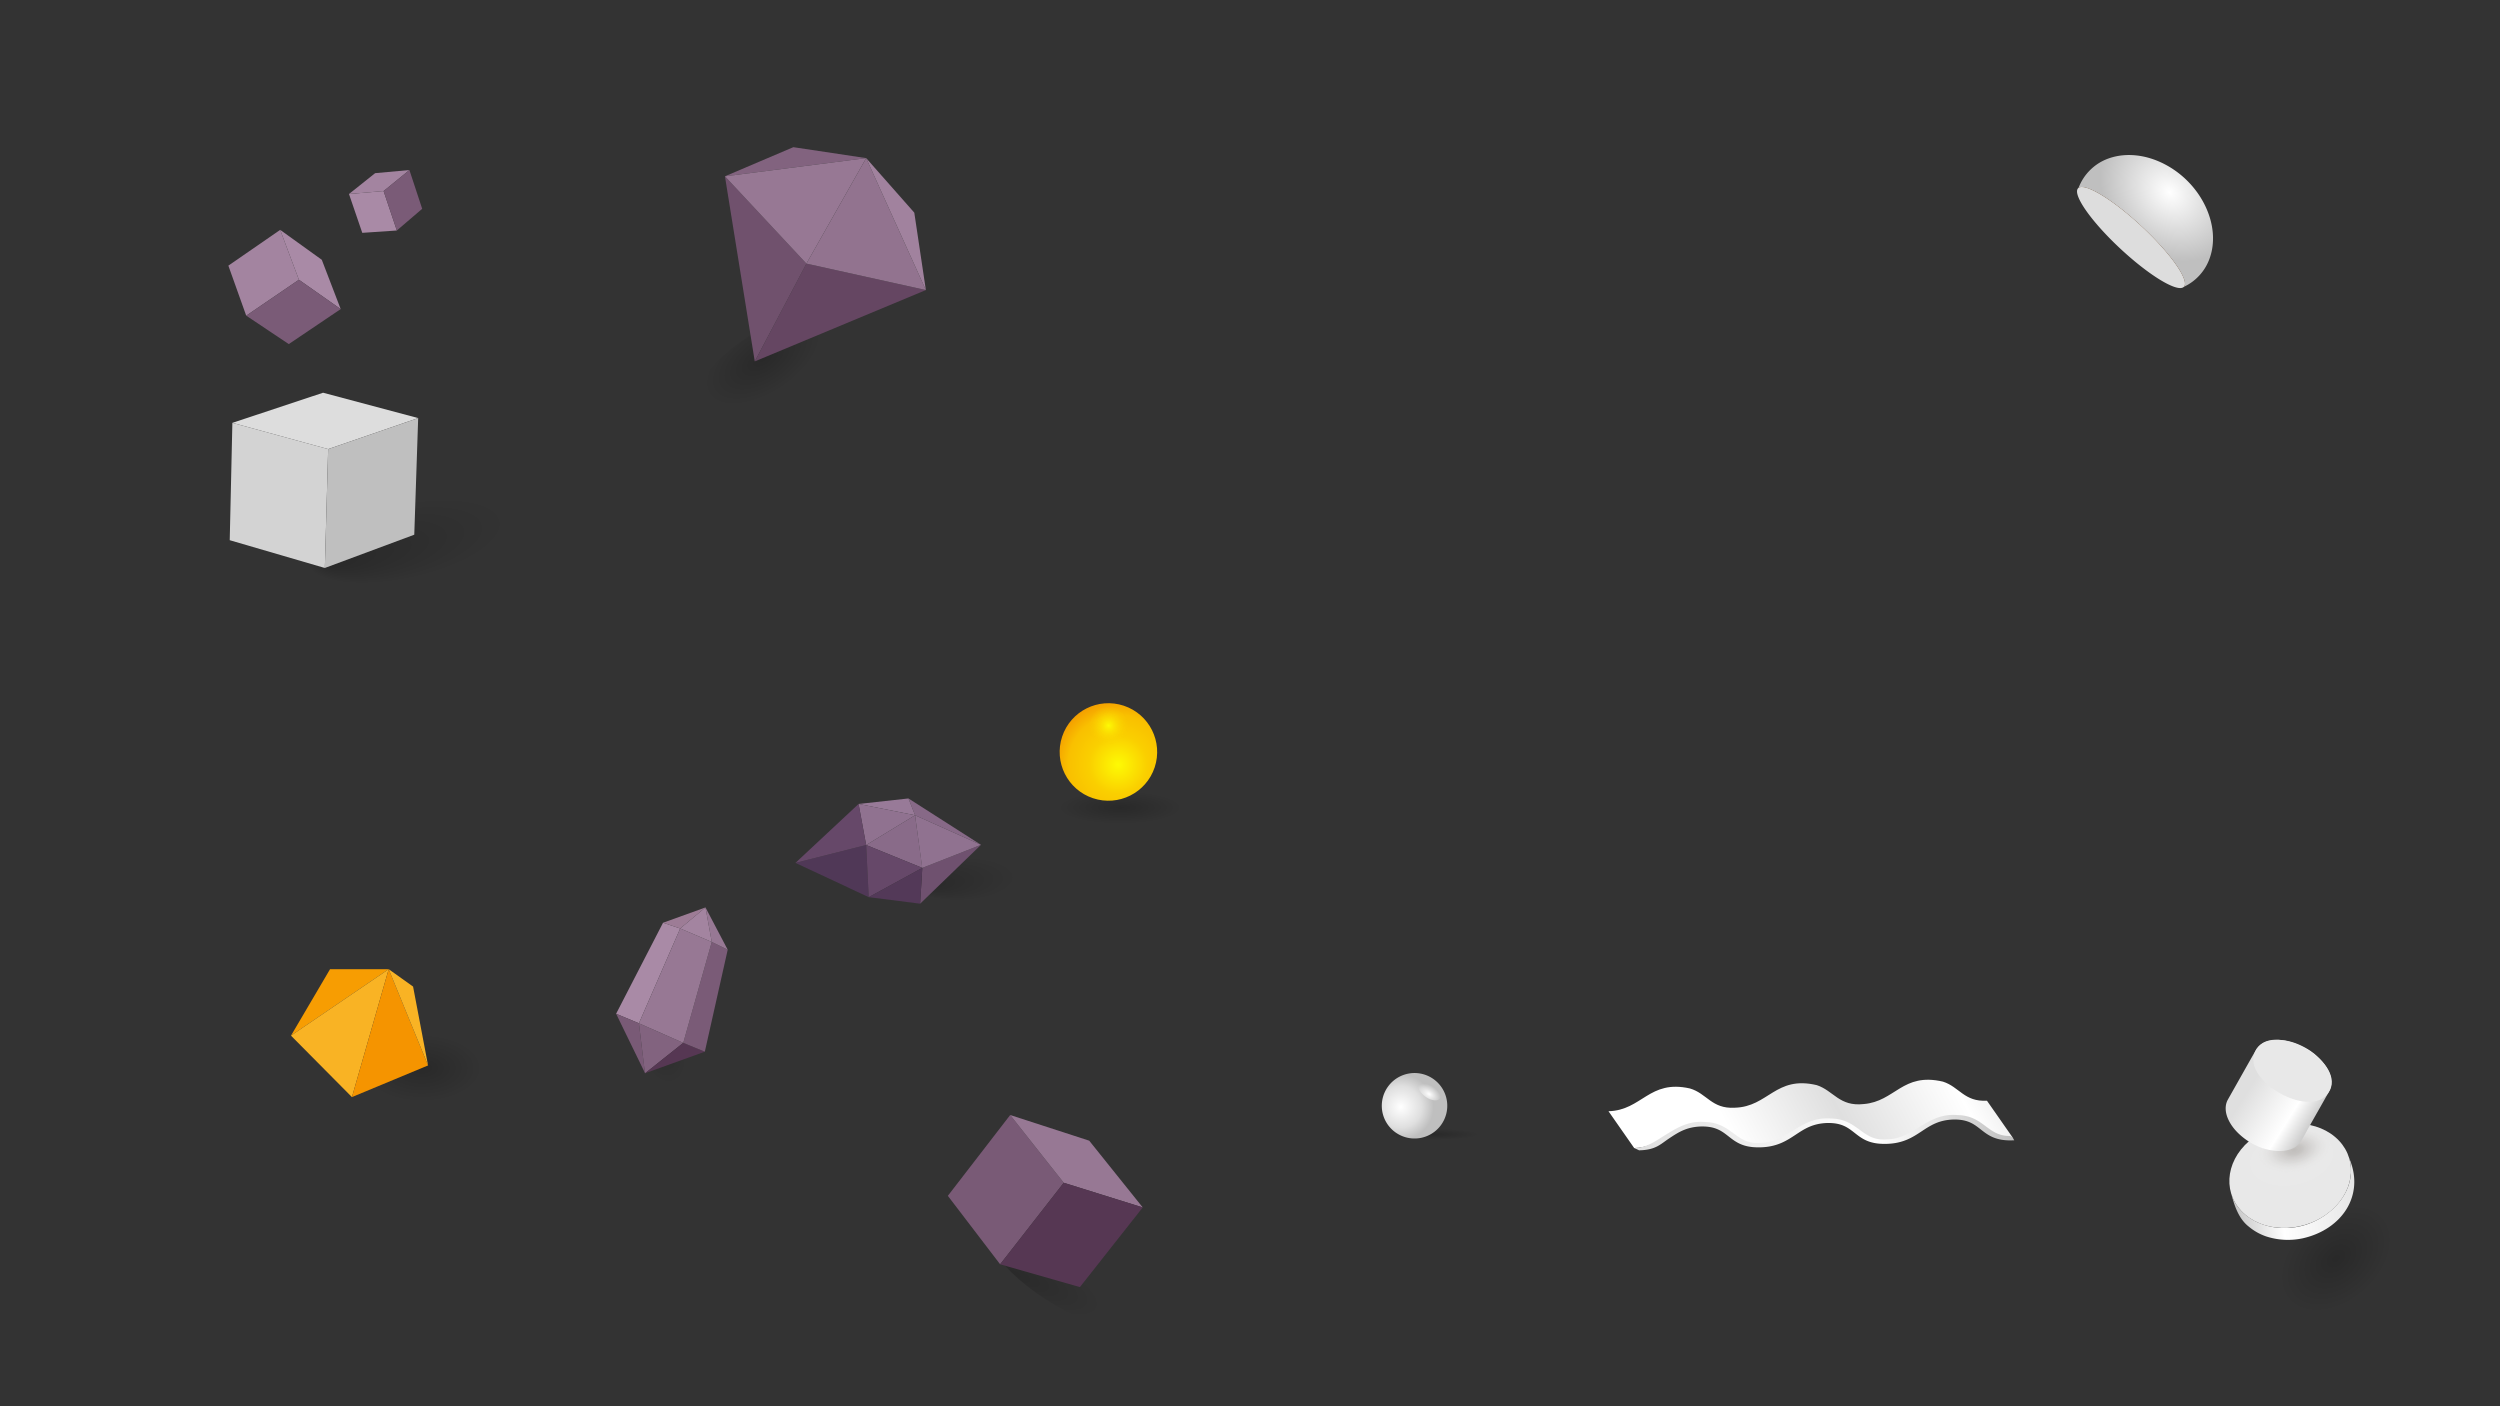 <?xml version="1.0" encoding="UTF-8"?>
<svg xmlns="http://www.w3.org/2000/svg" xmlns:xlink="http://www.w3.org/1999/xlink" width="2400" height="1350" viewBox="0 0 2400 1350">
  <rect x="0" y="0" width="2400" height="1350" fill="#333333" stroke="none"/>
  <defs>
    <radialGradient id="radial-gradient" cx="772.75" cy="996.37" r="66.24" gradientTransform="matrix(0.55, 0.84, 1.6, -1.05, -1286.89, 741.8)" gradientUnits="userSpaceOnUse">
      <stop offset="0"></stop>
      <stop offset="0.5" stop-opacity="0"></stop>
    </radialGradient>
    <radialGradient id="radial-gradient-2" cx="-2202.33" cy="-5307.83" fx="-2309.68" fy="-5300.723" r="132.18" gradientTransform="matrix(0.18, 0.43, 0.27, -0.14, 2475.15, 1237.91)" xlink:href="#radial-gradient"></radialGradient>
    <radialGradient id="radial-gradient-3" cx="-1215.43" cy="-4899.99" fx="-1322.775" fy="-4892.883" r="132.18" gradientTransform="matrix(0.77, 0.24, -0.1, -0.38, 1493.66, -321.79)" xlink:href="#radial-gradient"></radialGradient>
    <radialGradient id="radial-gradient-4" cx="-1843.25" cy="-4242.73" fx="-1950.598" fy="-4235.621" r="132.18" gradientTransform="matrix(0.75, -0.12, -0.24, -0.29, 1329.82, -613.28)" xlink:href="#radial-gradient"></radialGradient>
    <radialGradient id="radial-gradient-5" cx="-1883.79" cy="-3603.87" fx="-2073.875" fy="-3591.281" r="234.06" gradientTransform="matrix(0.77, -0.26, -0.31, -0.24, 799.38, -859.14)" xlink:href="#radial-gradient"></radialGradient>
    <radialGradient id="radial-gradient-6" cx="405.16" cy="411.51" r="115.74" gradientTransform="matrix(1, 0, 0, -0.56, 0, 1255.85)" xlink:href="#radial-gradient"></radialGradient>
    <radialGradient id="radial-gradient-7" cx="757.67" cy="1428.59" r="115.74" gradientTransform="matrix(1.03, 0, 0, -0.27, 294.84, 1161)" xlink:href="#radial-gradient"></radialGradient>
    <radialGradient id="radial-gradient-8" cx="3597.92" cy="-2114.92" r="73.55" gradientTransform="matrix(-0.15, 0.99, 0.99, 0.15, 3688.88, -2510.1)" gradientUnits="userSpaceOnUse">
      <stop offset="0" stop-color="#fdfa04"></stop>
      <stop offset="0.38" stop-color="#facf00"></stop>
      <stop offset="0.65" stop-color="#f9c000"></stop>
      <stop offset="1" stop-color="#f08400"></stop>
    </radialGradient>
    <radialGradient id="radial-gradient-9" cx="1107" cy="572.5" r="19.03" gradientTransform="matrix(1, 0, 0, -1, -42.7, 1269)" gradientUnits="userSpaceOnUse">
      <stop offset="0" stop-color="#fdfa04"></stop>
      <stop offset="1" stop-color="#facf00" stop-opacity="0"></stop>
    </radialGradient>
    <radialGradient id="radial-gradient-10" cx="2188.35" cy="112.41" r="123.71" gradientTransform="matrix(0.75, -0.66, -0.45, -0.51, 651.84, 2709.88)" xlink:href="#radial-gradient"></radialGradient>
    <linearGradient id="linear-gradient" x1="1136.07" y1="2099.77" x2="1236.35" y2="1999.51" gradientTransform="matrix(-0.61, 0.79, 0.79, 0.61, 1313.52, -1033.87)" gradientUnits="userSpaceOnUse">
      <stop offset="0" stop-color="#dfdfdf"></stop>
      <stop offset="0.64" stop-color="#fff"></stop>
      <stop offset="1" stop-color="#bfbfbf"></stop>
    </linearGradient>
    <radialGradient id="radial-gradient-11" cx="3557.54" cy="2881.26" r="104.17" gradientTransform="translate(959.02 499.41) scale(0.35 0.21)" gradientUnits="userSpaceOnUse">
      <stop offset="0" stop-color="#615850"></stop>
      <stop offset="0.21" stop-color="#716962" stop-opacity="0.91"></stop>
      <stop offset="0.51" stop-color="#9e9994" stop-opacity="0.65"></stop>
      <stop offset="0.88" stop-color="#e8e6e5" stop-opacity="0.23"></stop>
      <stop offset="0.98" stop-color="#fff" stop-opacity="0.1"></stop>
    </radialGradient>
    <linearGradient id="linear-gradient-2" x1="2265.11" y1="1268.69" x2="2266.95" y2="1342.88" gradientTransform="translate(-139.44 2216.37) rotate(-56.47)" xlink:href="#linear-gradient"></linearGradient>
    <radialGradient id="radial-gradient-12" cx="2472.19" cy="-347.65" r="72.98" gradientTransform="matrix(0.91, 0.26, -0.07, 0.87, -191.18, -155.79)" gradientUnits="userSpaceOnUse">
      <stop offset="0" stop-color="#fff"></stop>
      <stop offset="1" stop-color="#bfbfbf"></stop>
    </radialGradient>
    <radialGradient id="radial-gradient-13" cx="2472.19" cy="-347.65" r="72.98" gradientTransform="matrix(0.91, 0.26, -0.07, 0.87, -191.18, -155.79)" gradientUnits="userSpaceOnUse">
      <stop offset="0" stop-color="#ffe4d9"></stop>
      <stop offset="0.28" stop-color="#f1c8a1"></stop>
      <stop offset="0.35" stop-color="#e2ba95"></stop>
      <stop offset="0.52" stop-color="#c59f7e"></stop>
      <stop offset="0.68" stop-color="#b18c6d"></stop>
      <stop offset="0.84" stop-color="#a58163"></stop>
      <stop offset="1" stop-color="#a17d60"></stop>
    </radialGradient>
    <radialGradient id="radial-gradient-14" cx="960.46" cy="307.68" r="89.8" gradientTransform="matrix(1.01, 0, 0, -0.12, 404.39, 1125.84)" xlink:href="#radial-gradient"></radialGradient>
    <linearGradient id="linear-gradient-3" x1="1582.84" y1="1142.23" x2="1784.65" y2="720.25" gradientTransform="matrix(0.72, 0.48, -0.69, 0.51, 1213.63, -219.89)" gradientUnits="userSpaceOnUse">
      <stop offset="0.23" stop-color="#fff"></stop>
      <stop offset="0.46" stop-color="#dfdfdf"></stop>
      <stop offset="0.71" stop-color="#fff"></stop>
      <stop offset="1" stop-color="#bfbfbf"></stop>
    </linearGradient>
    <linearGradient id="linear-gradient-4" x1="1568.84" y1="262.75" x2="1933.6" y2="262.75" gradientTransform="matrix(1, 0, 0, -1, 0, 1350)" xlink:href="#linear-gradient"></linearGradient>
    <radialGradient id="radial-gradient-15" cx="4010.51" cy="3636.31" r="31.44" gradientTransform="translate(2780.53 -4157.09) rotate(63.18)" gradientUnits="userSpaceOnUse">
      <stop offset="0" stop-color="#fff"></stop>
      <stop offset="0.64" stop-color="#dfdfdf"></stop>
      <stop offset="1" stop-color="#bfbfbf"></stop>
    </radialGradient>
    <radialGradient id="radial-gradient-16" cx="1423.91" cy="1117.47" r="12.78" gradientTransform="matrix(0.43, 0.78, -0.78, 0.06, 1631.29, -127.4)" gradientUnits="userSpaceOnUse">
      <stop offset="0" stop-color="#fff"></stop>
      <stop offset="1" stop-color="#fff" stop-opacity="0"></stop>
    </radialGradient>
  </defs>
  <g>
    <path d="M783.25,412.06c-51.16,29.62-104.93,32.34-120.14,6.08s14-71.58,65.12-101.2,104.93-32.34,120.14-6.08S834.42,382.44,783.25,412.06Z" opacity="0.2" fill="url(#radial-gradient)" style="isolation: isolate"></path>
    <path d="M663.09,1111.54c-23.21,11.81-53.81-6.66-68.33-41.26s-7.45-72.19,15.76-84,53.81,6.66,68.33,41.26S686.31,1099.73,663.09,1111.54Z" opacity="0.2" fill="url(#radial-gradient-2)" style="isolation: isolate"></path>
    <path d="M1178,1260.29c8.52,31.68-35.6,41.63-98.57,22.21S958.54,1221.64,950,1190s35.6-41.62,98.57-22.2S1169.46,1228.6,1178,1260.29Z" opacity="0.2" fill="url(#radial-gradient-3)" style="isolation: isolate"></path>
    <path d="M1064.77,830.19c19.71,24.73-13.47,53-74.12,63.1s-125.74-1.77-145.45-26.5,13.47-53,74.11-63.1S1045.06,805.46,1064.77,830.19Z" opacity="0.2" fill="url(#radial-gradient-4)" style="isolation: isolate"></path>
    <polygon points="636.52 885.83 591.46 973.21 613.36 982.35 652.98 891.34 636.52 885.83" fill="#a98aa6"></polygon>
    <polygon points="619.18 1030.11 613.36 982.35 591.46 973.21 619.18 1030.11" fill="#795a76"></polygon>
    <polygon points="655.92 1001.15 613.36 982.35 619.17 1030.4 655.92 1001.15" fill="#82637f"></polygon>
    <polygon points="619.53 1030.12 619.29 1030.3 619.52 1030.24 621.33 1029.55 676.63 1009.62 655.92 1001.15 619.53 1030.12" fill="#563753"></polygon>
    <polygon points="655.92 1001.15 676.63 1009.62 698.6 911.74 683.29 904.27 655.92 1001.15" fill="#7a5b77"></polygon>
    <polygon points="683.29 904.27 652.98 891.34 613.36 982.35 655.92 1001.15 683.29 904.27" fill="#977894"></polygon>
    <polygon points="698.6 911.74 677.26 871.14 683.29 904.27 698.6 911.74" fill="#977894"></polygon>
    <polygon points="677.26 871.14 636.52 885.83 652.98 891.34 677.26 871.14" fill="#9d7c96"></polygon>
    <polygon points="683.29 904.27 677.26 871.14 652.98 891.34 683.29 904.27" fill="#a384a0"></polygon>
    <polygon points="763.65 828.37 831.51 811.22 833.96 861.27 763.65 828.37" fill="#503857"></polygon>
    <polygon points="878.45 782.64 885.42 833.17 831.51 811.22 878.45 782.64" fill="#896b89"></polygon>
    <polygon points="941.74 811.04 883.35 867.54 885.42 833.17 941.74 811.04" fill="#6f516f"></polygon>
    <polygon points="872.11 766.51 941.74 811.04 878.45 782.64 872.11 766.51" fill="#876987"></polygon>
    <polygon points="824.24 771.8 878.45 782.64 872.11 766.51 824.24 771.8" fill="#987a98"></polygon>
    <polygon points="831.51 811.22 878.45 782.64 824.24 771.8 831.51 811.22" fill="#907290"></polygon>
    <polygon points="885.42 833.17 831.51 811.22 833.96 861.27 885.42 833.17" fill="#664869"></polygon>
    <polygon points="833.96 861.27 885.42 833.17 883.35 867.54 833.96 861.27" fill="#533958"></polygon>
    <polygon points="763.65 828.37 831.51 811.22 824.24 771.8 763.65 828.37" fill="#664869"></polygon>
    <polygon points="878.45 782.64 885.33 833.22 941.74 811.04 878.45 782.64" fill="#907290"></polygon>
    <polygon points="969.77 1070.42 1021.17 1135.45 960.12 1213.72 909.93 1148 969.77 1070.42" fill="#795a76"></polygon>
    <polygon points="969.77 1070.42 1045.64 1095.05 1097.02 1159.14 1021.17 1135.45 969.77 1070.42" fill="#977894"></polygon>
    <polygon points="1021.17 1135.45 1097.02 1159.14 1036.7 1235.61 960.12 1213.72 1021.17 1135.45" fill="#563753"></polygon>
    <path d="M656.48,434.89c45.41,36.23-7.08,96.73-117.27,135.13S303,610.11,257.54,573.88s7.08-96.73,117.27-135.13S611.07,398.67,656.48,434.89Z" opacity="0.2" fill="url(#radial-gradient-5)" style="isolation: isolate"></path>
    <polygon points="223.08 405.93 315.03 431.13 311.84 545.26 220.54 518.59 223.08 405.93" fill="#d3d3d3"></polygon>
    <polygon points="223.08 405.93 310.16 377.01 401.45 401.35 315.03 431.13 223.08 405.93" fill="#ddd"></polygon>
    <polygon points="315.03 431.13 401.45 401.35 397.7 513.32 311.84 545.26 315.03 431.13" fill="#bfbfbf"></polygon>
    <polygon points="268.97 220.67 286.95 268.54 236.37 303.05 219.23 255.01 268.97 220.67" fill="#a384a0"></polygon>
    <polygon points="268.97 220.67 308.92 249.4 327.07 296.72 286.95 268.54 268.97 220.67" fill="#a98aa6"></polygon>
    <polygon points="286.95 268.54 327.07 296.72 277.25 330.31 236.37 303.05 286.95 268.54" fill="#7a5b77"></polygon>
    <polygon points="335.02 186.24 368.25 183.42 380.96 221.28 347.78 223.53 335.02 186.24" fill="#a98aa6"></polygon>
    <polygon points="335.02 186.24 360.12 166.24 393.03 163.23 368.25 183.42 335.02 186.24" fill="#a384a0"></polygon>
    <polygon points="368.25 183.42 393.03 163.23 405.3 200.44 380.96 221.28 368.25 183.42" fill="#7a5b77"></polygon>
    <polygon points="774.15 253.06 724.58 346.95 888.84 278.46 774.15 253.06" fill="#654662"></polygon>
    <polygon points="695.94 169.25 724.58 346.95 774.15 253.06 695.94 169.25" fill="#70516d"></polygon>
    <polygon points="761.61 141.29 695.94 169.25 831.52 151.79 761.61 141.29" fill="#82637f"></polygon>
    <polygon points="888.84 278.46 831.52 151.79 774.15 253.06 888.84 278.46" fill="#92738f"></polygon>
    <polygon points="877.72 204.15 831.52 151.79 888.84 278.46 877.72 204.15" fill="#a1829e"></polygon>
    <polygon points="831.52 151.79 695.94 169.25 774.15 253.06 831.52 151.79" fill="#977894"></polygon>
  </g>
  <g>
    <path d="M508.65,1045.71c-6.3,37.2-47,61.4-90.9,54s-74.4-43.6-68.1-80.9,47-61.4,90.89-54S515,1008.41,508.65,1045.71Z" opacity="0.2" fill="url(#radial-gradient-6)" style="isolation: isolate"></path>
    <polygon points="373.14 930.41 316.85 930.41 279.35 994.21 373.14 930.41" fill="#f79d02"></polygon>
    <polygon points="337.85 1053.21 373.14 930.41 279.35 994.21 337.85 1053.21" fill="#f9b324"></polygon>
    <polygon points="410.94 1022.81 373.14 930.41 337.85 1053.21 410.94 1022.81" fill="#f59400"></polygon>
    <polygon points="396.55 947.11 373.14 930.41 410.94 1022.81 396.55 947.11" fill="#f9b324"></polygon>
    <path d="M1181.82,782c-6.49,18.08-48.41,29.84-93.63,26.24s-76.63-21.18-70.14-39.31,48.41-29.84,93.63-26.24S1188.31,763.84,1181.82,782Z" opacity="0.2" fill="url(#radial-gradient-7)" style="isolation: isolate"></path>
    <circle cx="1064.04" cy="721.84" r="46.8" transform="translate(42.73 1502.97) rotate(-71.56)" fill="url(#radial-gradient-8)"></circle>
    <path d="M1045.2,702.2c-2.8-9.6,3.5-19.9,14-23s21.4,2.1,24.2,11.6-3.5,19.9-14,23S1048,711.7,1045.2,702.2Z" fill="url(#radial-gradient-9)"></path>
  </g>
  <g>
    <path d="M2318.51,1161c16.33,32.48-6.38,76.93-50.73,99.26s-93.54,14-109.88-18.55,6.37-76.93,50.73-99.26S2302.17,1128.49,2318.51,1161Z" opacity="0.2" fill="url(#radial-gradient-10)" style="isolation: isolate"></path>
    <path d="M2175.62,1187a52.22,52.22,0,0,1-16.71-9.38h0c-9.87-7.6-14-20.46-17-32,6.78,23.17,32.43,34.92,55.23,33.09,32.85-1.2,68-31.91,58.1-66.8h0c15.24,35.28-6.72,68.36-44.63,76.87A67.59,67.59,0,0,1,2175.62,1187Z" fill="url(#linear-gradient)"></path>
    <path d="M2159.19,1095.4c-23.81,20.61-25.48,52.28-3.72,70.71s58.7,16.69,82.5-3.93,25.46-52.27,3.7-70.71S2183,1074.79,2159.19,1095.4Z" fill="#e8e8e8"></path>
    <ellipse cx="2200.07" cy="1111.87" rx="40.56" ry="25.87" transform="translate(-184.19 485.88) rotate(-12.1)" opacity="0.3" fill="url(#radial-gradient-11)" style="isolation: isolate"></ellipse>
    <path d="M2221.62,1011.53c-1.1-.85-2.25-1.7-3.42-2.56h0c-12.32-8.25-28.54-13.79-43.09-8.71a18.38,18.38,0,0,0-9.46,7.8c-2,3.4-25.84,45.69-26.93,47.62a16.35,16.35,0,0,0-1.1,2.45h0c-1.71,4.88-1,10.26.88,15h0c3.56,8.84,10.46,15.83,18.15,21.29h0a66.06,66.06,0,0,0,14.51,7.49c10.22,3.48,23.59,5.14,33-1.2h0c.64-.46,1.27-1,1.86-1.5h0c2.8-2.17,8.59-14,10.54-17.1,6.19-11.13,14-24.53,20.09-35.77h0c.16-.37.31-.76.45-1.14h0a18.5,18.5,0,0,0,.87-3.9h0a23.88,23.88,0,0,0-1.76-11.08h0C2233.26,1022.73,2227.71,1016.66,2221.62,1011.53Z" fill="url(#linear-gradient-2)"></path>
    <path d="M2236.78,1046.44c-14.52,31-85.59-8.23-71.85-37C2179.46,978.5,2250.51,1017.69,2236.78,1046.44Z" fill="#e8e8e8"></path>
    <path d="M2079.24,158.26c-18.93-10.21-38.74-11.88-54.75-6.24a48,48,0,0,0-29.09,28.37c6.42-4.8,33,11.34,60.41,36.83,28.05,26.11,46.28,52.12,40.72,58.09l-.09.07A47.65,47.65,0,0,0,2121,248.73C2132.73,217.52,2114.05,177,2079.24,158.26Z" fill="url(#radial-gradient-12)"></path>
    <path d="M2055.81,217.22c-27.38-25.49-54-41.63-60.41-36.83,0,.11-.09.21-.13.32l77.88,73.4L2096,275.59l.42-.21.09-.07C2102.09,269.34,2083.86,243.33,2055.81,217.22Z" fill="url(#radial-gradient-13)"></path>
    <path d="M2055.81,217.22c-27.38-25.49-54-41.63-60.41-36.83a3.16,3.16,0,0,0-.45.37c-5.56,6,12.67,32,40.72,58.09s55,42.27,60.77,36.53l.09-.07C2102.09,269.34,2083.86,243.33,2055.81,217.22Z" fill="#ddd"></path>
    <path d="M1459.36,1095.39c-4.95,6.28-36.88,10.37-71.31,9.12s-58.36-7.39-53.42-13.68,36.87-10.37,71.31-9.12S1464.29,1089.07,1459.36,1095.39Z" opacity="0.2" fill="url(#radial-gradient-14)" style="isolation: isolate"></path>
    <path d="M1597.09,1092.65c10.61-7.49,24.55-15.58,40-13.92,27.05,1.17,29.8,25.43,60.18,19.27,17.54-2.94,26.23-15.24,42.58-20.43,42.85-12.62,42,25,80.4,16.67,16.49-3.49,24.86-15,40.58-20,13.48-5.21,34-1.59,41.83,6.44,8.51,6.76,15.66,11.8,29.45,11.29l-24.64-35.3c-21.91,1.23-26.44-13.31-42.25-18.3-38.94-9.13-45.8,19.12-76.15,21.53-23.32,2.57-28.76-12.82-44.94-18.16-39.76-9.45-46.38,20.84-78.83,21.67-22.16,1.26-26.59-13.72-43-18.49-39.18-8.85-45.88,21-78.15,21.86l24.66,35.33h0C1579.52,1102,1589.17,1097.69,1597.09,1092.65Z" fill="url(#linear-gradient-3)"></path>
    <path d="M1568.84,1102.08c12.31-.13,21.31-7.25,30.92-13.13s19.64-12,33.08-12c1.44,0,2.93.07,4.4.21,12.51.29,19.85,5.65,26.94,10.84,6.54,4.77,12.71,9.28,22.63,9.28.94,0,1.92,0,2.91-.12h.18c12.33-.09,21.37-5.65,30.94-11.53s19.54-12,33-12c1.28,0,2.58.06,3.88.17,13,.14,20.46,5.59,27.66,10.87,6.48,4.75,12.6,9.24,22.54,9.24,1,0,1.95,0,3-.12h.19c12.22,0,21.27-5.61,30.85-11.49s19.59-12,33-12c1.26,0,2.54,0,3.83.16,13.33.17,20.56,5.57,27.55,10.79,6.4,4.78,12.45,9.31,23.09,9.3a7.75,7.75,0,0,1,2.67,1.31l1.56,2.84s-3.09.09-3.79.09h0c-14.94,0-21.77-5.37-28.38-10.56-6.21-4.87-12.07-9.48-24.94-9.48h-1.34c-14,.45-21.9,5.68-30.28,11.21-8.75,5.8-17.81,11.78-34,12.16l-2.13,0c-14.94,0-21.77-5.37-28.37-10.56-6.21-4.87-12.07-9.48-24.94-9.48h-1.34c-14,.45-21.91,5.68-30.28,11.22-8.76,5.79-17.81,11.77-34,12.15l-2.13,0c-14.91,0-21.74-5.36-28.35-10.55-6.22-4.88-12.09-9.48-25-9.48H1633c-14,.44-21.9,5.67-30.27,11.21-8.76,5.79-13,11.32-29.19,11.69Z" fill="url(#linear-gradient-4)"></path>
    <path d="M1376.53,1036.19a31.43,31.43,0,1,0,6.77,43.93h0A31.43,31.43,0,0,0,1376.53,1036.19Z" fill="url(#radial-gradient-15)"></path>
    <path d="M1379.88,1042.72c-4.65-5.35-11.85-8.21-16.06-6.35s-3.71,7.76.94,13.11,11.91,8.21,16.06,6.36S1384.54,1048.08,1379.88,1042.72Z" fill="url(#radial-gradient-16)"></path>
  </g>
</svg>
